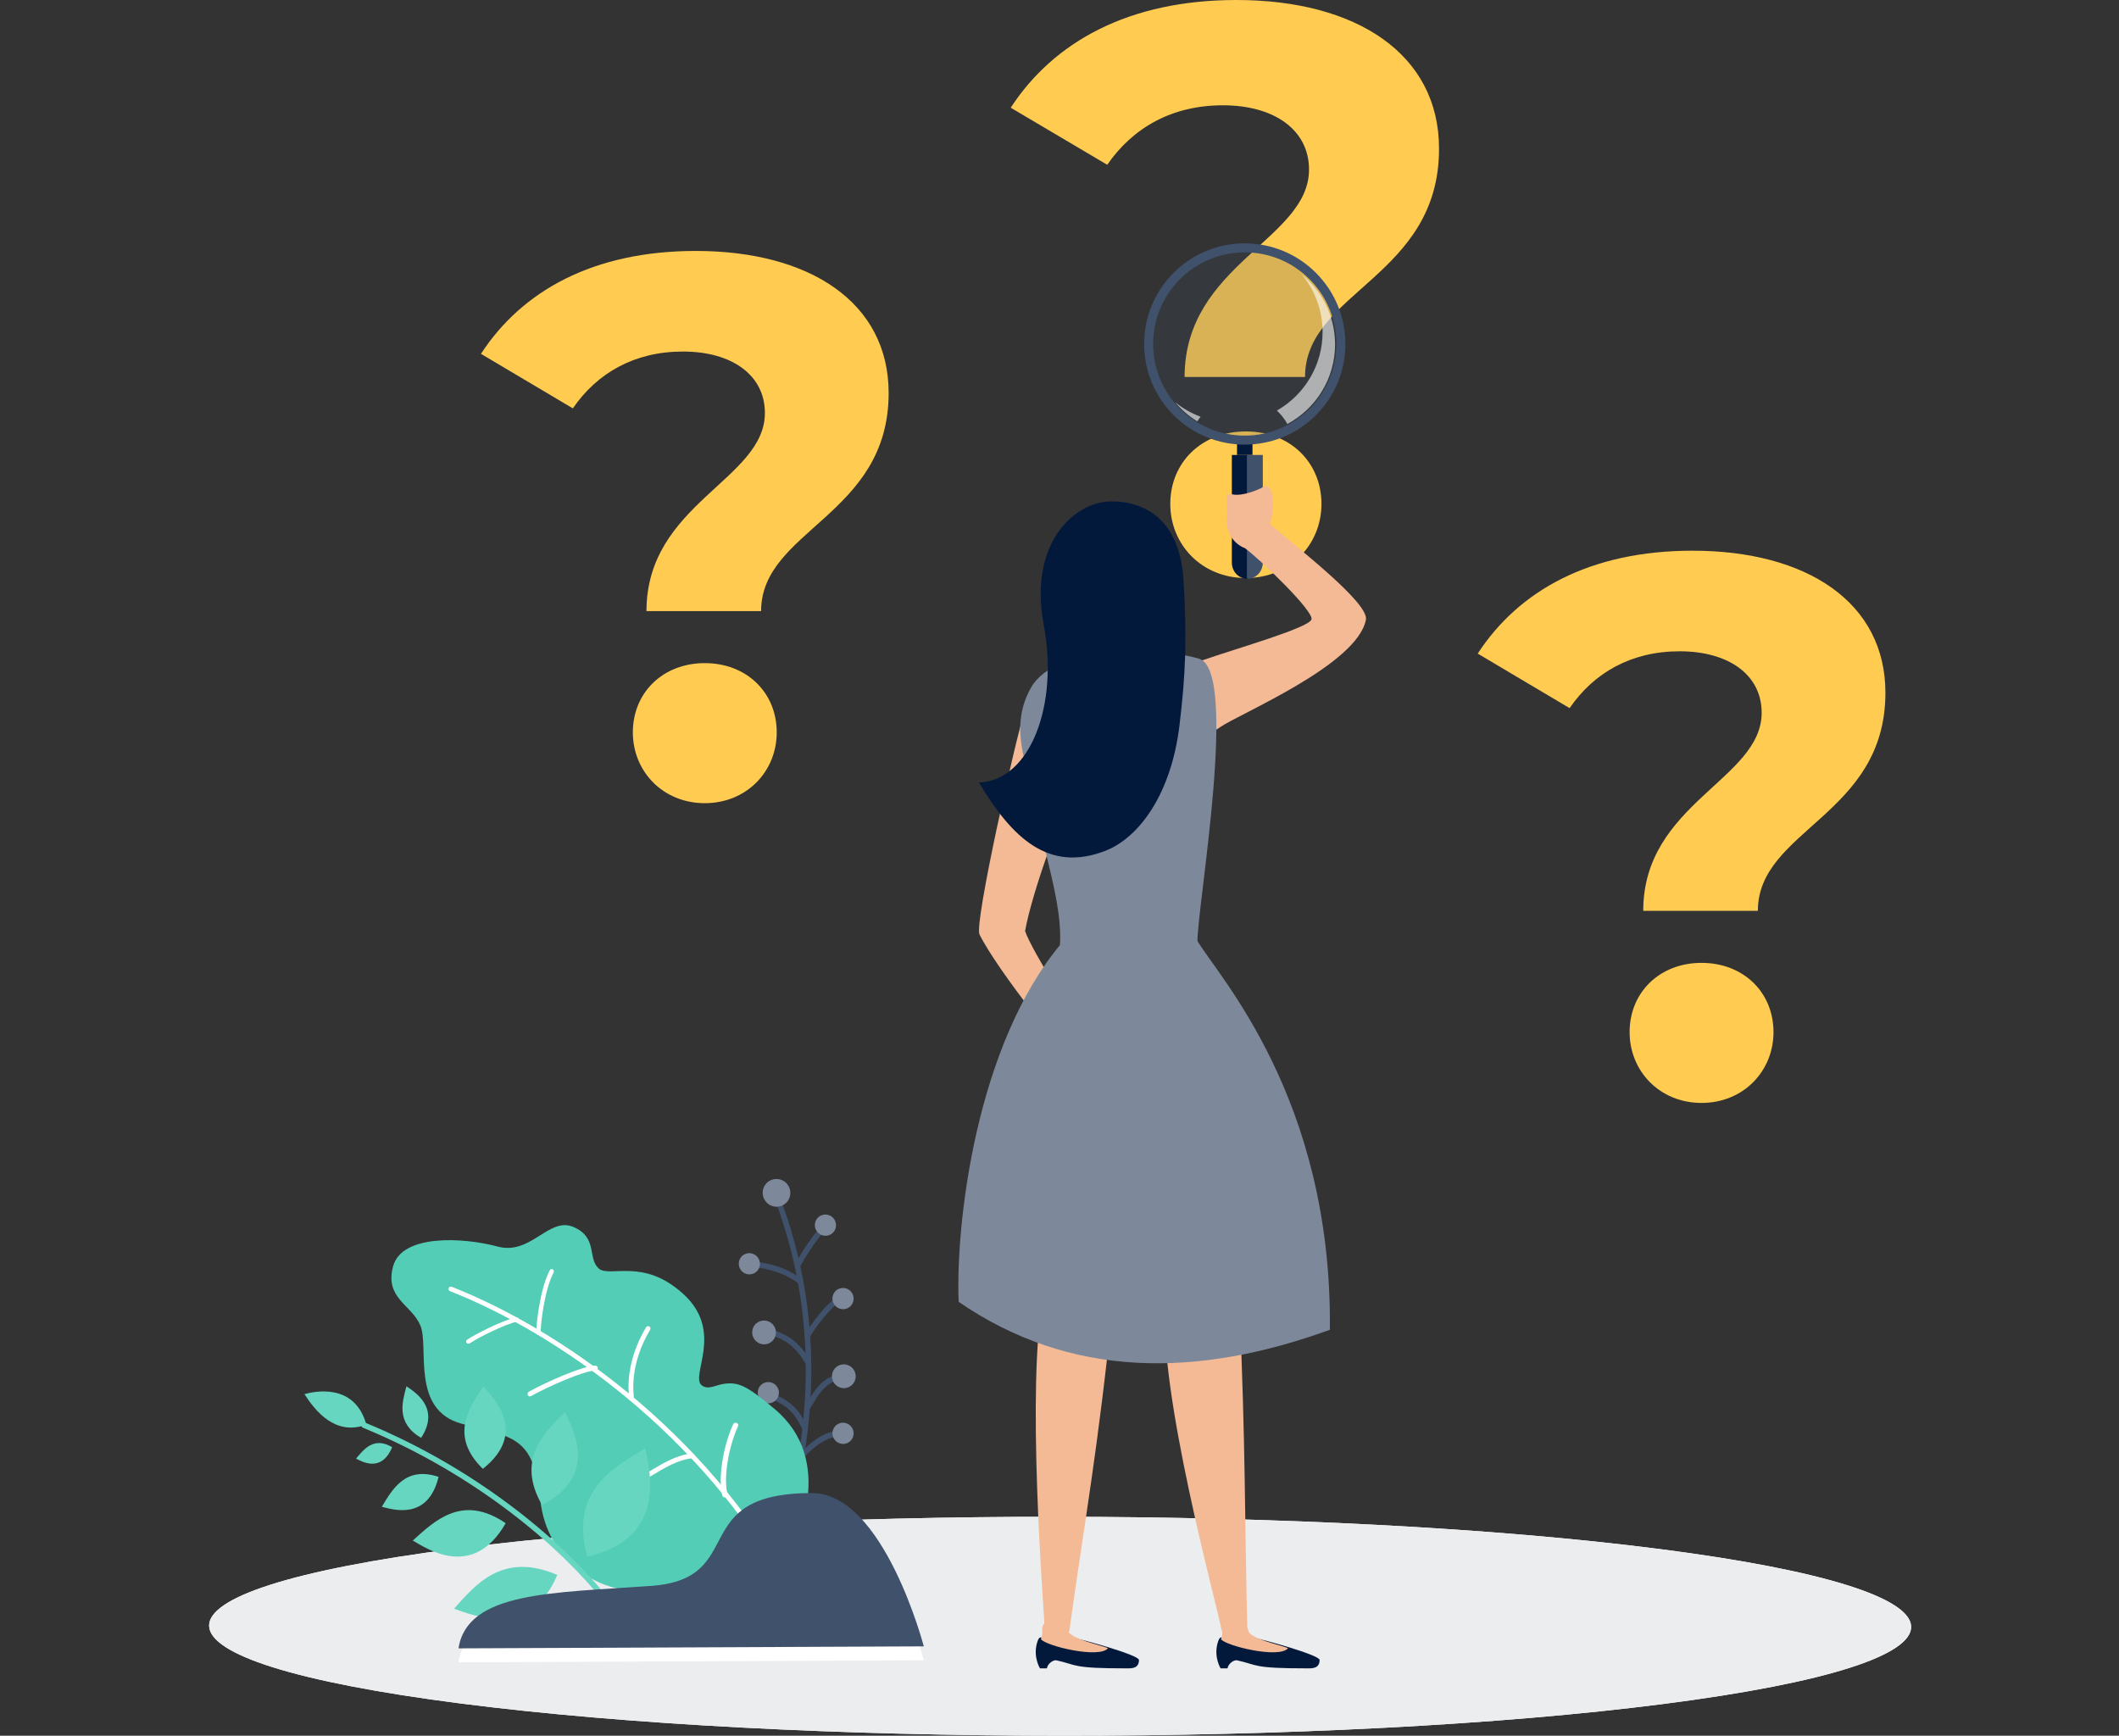 <svg fill="none" height="249" viewBox="0 0 304 249" width="304" xmlns="http://www.w3.org/2000/svg" xmlns:xlink="http://www.w3.org/1999/xlink"><rect x="0" y="0" width="304" height="249" fill="#333333" stroke="none"/><clipPath id="a"><path d="m0 0h304v249h-304z"/></clipPath><g clip-path="url(#a)"><g clip-rule="evenodd" fill-rule="evenodd"><path d="m238.692 244.435c-47.529 6.115-124.835 6.082-172.66-.071-47.83-6.152-48.072-16.096-.543-22.212 47.534-6.114 124.835-6.082 172.66.071 47.83 6.153 48.072 16.096.543 22.212" fill="#fff"/><path d="m238.692 244.435c-47.529 6.115-124.835 6.082-172.66-.071-47.83-6.152-48.072-16.096-.543-22.212 47.534-6.114 124.835-6.082 172.66.071 47.83 6.153 48.072 16.096.543 22.212" fill="#ecedef"/><path d="m167.893 72.29c0-5.959 4.518-10.399 10.844-10.399 6.327 0 10.845 4.44 10.845 10.399 0 5.842-4.518 10.632-10.845 10.632-6.326 0-10.844-4.79-10.844-10.632zm19.904-47.96c0-5.65-4.919-9.225-12.355-9.225-7.324 0-12.93 3.229-16.592 8.533l-13.85-8.187c6.182-9.455 16.936-15.451 32.387-15.451 17.163 0 29.064 7.725 29.064 21.332 0 18.449-19.225 20.525-19.225 32.748h-17.279c0-16.143 17.85-19.717 17.85-29.75z" fill="#ffcb50"/><path d="m233.79 148.062c0-5.693 4.299-9.934 10.321-9.934s10.322 4.241 10.322 9.934c0 5.581-4.3 10.158-10.322 10.158s-10.321-4.577-10.321-10.158zm18.945-45.819c0-5.397-4.683-8.812-11.76-8.812-6.971 0-12.307 3.085-15.793 8.152l-13.182-7.822c5.884-9.033 16.12-14.761 30.826-14.761 16.336 0 27.663 7.38 27.663 20.379 0 17.626-18.298 19.609-18.298 31.286h-16.446c0-15.423 16.99-18.837 16.99-28.422z" fill="#ffcb50"/><path d="m90.79 105.062c0-5.692 4.3-9.934 10.322-9.934 6.022 0 10.321 4.242 10.321 9.934 0 5.581-4.299 10.158-10.321 10.158-6.022 0-10.322-4.577-10.322-10.158zm18.945-45.819c0-5.398-4.683-8.813-11.76-8.813-6.971 0-12.307 3.085-15.793 8.152l-13.182-7.822c5.884-9.033 16.12-14.761 30.826-14.761 16.336 0 27.663 7.38 27.663 20.379 0 17.626-18.298 19.609-18.298 31.285h-16.446c0-15.422 16.99-18.837 16.99-28.422z" fill="#ffcb50"/><path d="m113.101 216.484c.053.092.142.162.254.189.212.051.425-.081.476-.295 1.665-7.157 5.567-23.917-1.607-43.738-.076-.207-.303-.315-.508-.241-.207.074-.313.302-.238.509 7.093 19.6 3.229 36.198 1.58 43.285-.025.103-.007.206.043.291" fill="#40516c"/><path d="m108.056 181.617c.062.108.174.185.306.197 3.392.331 5.695 1.855 6.234 2.363.16.151.411.144.561-.016s.141-.411-.02-.562c-.633-.597-3.072-2.222-6.701-2.576-.218-.021-.411.138-.432.357-.008.086.012.168.052.237" fill="#40516c"/><path d="m114.054 181.757c.035.06.086.111.15.148.191.107.433.04.54-.151 1.055-1.891 2.702-4.399 3.829-5.438.159-.149.17-.399.021-.563-.148-.161-.399-.173-.56-.024-1.368 1.262-3.147 4.134-3.984 5.633-.069.127-.064.276.004.395" fill="#40516c"/><path d="m115.492 191.823c.035.061.087.112.152.148.192.107.433.038.539-.153.802-1.454 3.074-4.348 4.08-4.859.195-.101.272-.34.171-.535-.097-.192-.338-.275-.534-.176-1.252.639-3.643 3.787-4.411 5.183-.071.126-.065.274.003.392" fill="#40516c"/><path d="m109.5 191.216c.058.101.159.176.283.195 3.459.538 4.827 2.687 5.645 3.968.085.135.163.257.236.367.122.183.369.232.551.11s.226-.364.107-.553c-.071-.103-.145-.221-.226-.349-.832-1.305-2.379-3.736-6.195-4.329-.216-.034-.418.115-.45.333-.015.092.005.182.049.258" fill="#40516c"/><path d="m115.439 202.209c.033.057.079.105.139.141.187.115.432.055.544-.133l.236-.397c.952-1.606 2.254-3.808 4.161-3.754.219.007.402-.166.406-.386.005-.22-.169-.403-.387-.409-2.372-.067-3.811 2.365-4.862 4.141l-.233.392c-.078.128-.074.284-.004.405" fill="#40516c"/><path d="m110.223 200.448c.045.078.119.142.209.175 3.087 1.116 3.95 2.917 4.711 4.503.096.202.332.282.529.188.198-.094.281-.331.185-.53-.786-1.641-1.765-3.683-5.158-4.91-.206-.074-.433.032-.507.241-.041.114-.026.234.031.333" fill="#40516c"/><path d="m114.6 209.122c.021.037.048.07.082.1.165.145.415.129.559-.035 1.629-1.861 3.595-3.087 4.891-3.05.219.007.402-.166.407-.387.004-.219-.17-.402-.387-.408-1.874-.054-4.073 1.679-5.509 3.319-.114.13-.126.317-.043.461" fill="#40516c"/><path d="m108.585 209.44c.05.087.133.156.238.186 2.864.799 4.138 4.054 4.554 5.416.065.21.286.331.496.266.209-.062.327-.284.263-.495-.453-1.487-1.858-5.048-5.103-5.954-.212-.059-.431.064-.488.277-.029.106-.012.215.04.304" fill="#40516c"/><path d="m109.496 170.554c.307-1.053 1.41-1.653 2.462-1.34 1.051.313 1.655 1.419 1.348 2.472s-1.409 1.654-2.46 1.342c-1.052-.313-1.657-1.421-1.35-2.474" fill="#7d899a"/><path d="m116.961 175.32c.234-.807 1.078-1.266 1.885-1.026.806.239 1.268 1.087 1.033 1.895-.236.806-1.079 1.266-1.885 1.026-.806-.239-1.269-1.088-1.033-1.895" fill="#7d899a"/><path d="m106.045 180.86c.235-.808 1.078-1.267 1.885-1.028.805.241 1.269 1.088 1.033 1.894-.235.808-1.079 1.267-1.885 1.029-.805-.24-1.267-1.088-1.033-1.895" fill="#7d899a"/><path d="m119.484 185.855c.235-.808 1.079-1.266 1.885-1.028.806.241 1.268 1.09 1.033 1.896s-1.079 1.267-1.885 1.027-1.268-1.088-1.033-1.895" fill="#7d899a"/><path d="m108.769 199.352c.234-.807 1.079-1.267 1.884-1.026.806.238 1.269 1.087 1.033 1.894-.234.807-1.078 1.267-1.885 1.027-.805-.24-1.268-1.088-1.032-1.895" fill="#7d899a"/><path d="m119.488 205.183c.235-.808 1.079-1.267 1.883-1.028.807.239 1.27 1.089 1.035 1.894-.235.808-1.08 1.268-1.885 1.028-.807-.24-1.269-1.088-1.033-1.894" fill="#7d899a"/><path d="m107.977 190.657c.263-.905 1.21-1.421 2.114-1.152.904.268 1.422 1.22 1.159 2.125-.264.906-1.211 1.421-2.114 1.152-.904-.269-1.423-1.221-1.159-2.125" fill="#7d899a"/><path d="m119.422 196.942c.265-.904 1.21-1.42 2.114-1.152.903.27 1.422 1.222 1.159 2.125-.264.906-1.211 1.422-2.115 1.153-.903-.269-1.422-1.22-1.158-2.126" fill="#7d899a"/><path d="m106.443 208.624c.264-.905 1.21-1.419 2.114-1.151.904.269 1.423 1.22 1.159 2.125s-1.21 1.421-2.114 1.152c-.905-.27-1.423-1.22-1.159-2.126" fill="#7d899a"/><path d="m111.491 225.418c3.348-3.833 8.343-15.981-.308-23.243-3.917-3.288-5.141-3.927-7.188-3.677-1.334.161-2.364.961-3.316.236-1.738-1.327 3.268-7.637-2.579-13.042-5.847-5.404-10.69-2.286-12.251-3.763-1.563-1.479-.08-4.446-3.607-5.925-3.526-1.479-6.062 4.111-10.855 2.819-4.986-1.344-13.736-1.786-14.989 2.827-1.253 4.614 2.648 5.467 3.918 8.516 1.272 3.051-1.435 12.093 5.931 14.078 7.32 1.973 10.318 1.659 11.264 10.894.946 9.232 9.373 13.617 13.929 12.798 4.556-.818 3.405 1.546 1.051 2.858-2.354 1.314 1.348 3.269 4.711 2.854 3.364-.414 10.086-3.421 14.287-8.23" fill="#53cdb5"/><path d="m113.138 228.035c-.119 0-.235-.063-.297-.175-12.247-22.23-32.972-36.604-48.285-42.641-.174-.068-.258-.264-.189-.436.069-.172.264-.256.44-.188 15.422 6.082 36.296 20.556 48.629 42.944.089.162.029.366-.135.455-.051.028-.108.041-.162.041" fill="#fff"/><path d="m77.255 191.501c-.171 0-.31-.147-.313-.331-.019-1.236.526-6.273 1.933-8.947.085-.162.276-.219.427-.127.151.091.204.296.119.458-1.327 2.522-1.869 7.453-1.852 8.605.003.185-.135.338-.308.342z" fill="#fff"/><path d="m67.208 192.76c-.102 0-.203-.04-.271-.118-.118-.135-.092-.331.058-.437 1.091-.777 5.104-2.797 7.001-3.215.186-.041.372.061.417.228.045.167-.068.337-.253.377-1.784.394-5.712 2.369-6.738 3.099-.063.044-.139.066-.213.066" fill="#fff"/><path d="m90.606 200.949c-.174 0-.323-.129-.341-.302-.132-1.292-.534-5.228 2.414-10.238.094-.16.304-.216.469-.123s.221.298.126.459c-2.838 4.823-2.452 8.595-2.326 9.836.019.184-.119.349-.307.367-.012.001-.023.001-.034.001" fill="#fff"/><path d="m76.026 200.319c-.121 0-.238-.065-.301-.18-.093-.168-.034-.382.133-.476 2.246-1.28 7.715-3.737 9.555-3.753h.003c.189 0 .343.154.345.347.002.194-.151.353-.342.354-1.666.015-6.98 2.385-9.224 3.664-.053.029-.111.044-.168.044" fill="#fff"/><path d="m92.395 212.288c-.117 0-.231-.064-.293-.178-.09-.166-.033-.377.129-.471.296-.172.613-.363.945-.564 1.742-1.056 3.909-2.37 6.079-2.565.188-.02.347.125.363.315.016.191-.12.359-.305.375-2.019.182-4.114 1.451-5.798 2.473-.336.203-.656.397-.956.57-.052.03-.108.045-.164.045" fill="#fff"/><path d="m104.005 214.807c-.173 0-.331-.104-.373-.261-.633-2.363.06-6.954 1.546-10.234.078-.174.301-.258.498-.189.197.07.292.269.214.443-1.436 3.169-2.114 7.575-1.511 9.823.049.182-.079.366-.285.409-.03.007-.06.009-.089.009" fill="#fff"/><path d="m52.557 204.371c-4.499 1.671-7.362-2.031-8.884-4.377 1.412-.4 7.217-1.66 8.884 4.377" fill="#66d6c0"/><path d="m86.957 229.963c-.119 0-.236-.053-.315-.153-6.024-7.698-18.27-18.308-34.578-24.997-.203-.083-.3-.314-.217-.518.084-.202.317-.297.52-.215 16.452 6.748 28.817 17.464 34.903 25.244.135.173.104.421-.07.556-.073.057-.159.083-.244.083" fill="#66d6c0"/><path d="m84.248 223.3c-2.56-9.342 3.679-12.756 8.336-15.548.567 2.918 3.341 12.933-8.336 15.548" fill="#66d6c0"/><path d="m77.761 215.896c-3.755-6.541.308-10.322 3.292-13.326.996 2.088 5.045 9.094-3.292 13.326" fill="#66d6c0"/><path d="m69.27 210.714c-4.816-4.734-1.975-8.724.062-11.846 1.355 1.552 6.537 6.618-.062 11.846" fill="#66d6c0"/><path d="m60.414 206.271c-3.63-2.147-2.713-5.114-2.103-7.403 1.061.74 4.961 3.034 2.103 7.403" fill="#66d6c0"/><path d="m79.951 225.927c-7.839-3.35-11.707 1.367-14.807 4.852 2.482.855 10.879 4.471 14.807-4.852" fill="#66d6c0"/><path d="m72.547 218.509c-6.211-4.236-10.183-.35-13.327 2.489 1.995 1.148 8.645 5.713 13.327-2.489" fill="#66d6c0"/><path d="m62.922 211.861c-4.762-1.582-6.627 1.785-8.144 4.292 1.491.366 6.594 2.079 8.144-4.292" fill="#66d6c0"/><path d="m56.259 207.605c-2.614-1.555-4.043.286-5.183 1.64.832.406 3.63 2.082 5.183-1.64" fill="#66d6c0"/><path d="m177.466 65.265.002-2.221h2.219l-.001 2.221z" fill="#02193c"/><path d="m181.168 80.712v-15.447l-2.221 0v17.769c1.227 0 2.221-1.039 2.221-2.321" fill="#40516c"/><path d="m176.726 65.264v15.447c0 1.282.996 2.321 2.221 2.321v-17.769z" fill="#02193c"/></g><circle cx="178.392" cy="49.184" fill="#40516c" opacity=".2" r="13.543"/><path clip-rule="evenodd" d="m178.653 62.49c-7.261.041-13.177-5.81-13.219-13.069-.041-7.259 5.809-13.177 13.069-13.219 7.259-.041 13.177 5.81 13.219 13.069.041 7.259-5.81 13.177-13.069 13.219m10.133-23.352c-5.638-5.638-14.78-5.638-20.417-0-5.638 5.638-5.638 14.779 0 20.417 5.637 5.638 14.779 5.638 20.417 0 5.638-5.638 5.638-14.779 0-20.417" fill="#40516c" fill-rule="evenodd"/><path clip-rule="evenodd" d="m184.688 60.823c-.339-.629-.782-1.214-1.326-1.756-.058-.058-.116-.115-.175-.17 3.939-2.243 6.584-6.484 6.556-11.333-.018-3.125-1.142-5.984-3-8.211 2.87 2.332 4.723 5.864 4.788 9.835v.002c0 .007 0 .014.001.021v.004.018.005.017.006.017.007.017.006c0 .008 0 .015.002.023v.084c-.004 4.932-2.772 9.225-6.846 11.41m-12.915-.376c-1.208-.741-2.286-1.675-3.191-2.759 1.088.884 2.322 1.595 3.66 2.092-.17.216-.327.438-.469.666" fill="#fff" fill-rule="evenodd" opacity=".6"/><path clip-rule="evenodd" d="m179.021 62.303c2.25-.013 4.367-.573 6.221-1.552 4.185-2.211 7.028-6.556 7.032-11.546-.005 7.201-5.921 13.057-13.253 13.098" fill="#312b8e" fill-rule="evenodd"/><path clip-rule="evenodd" d="m175.233 233.753c-.539-3.146-9.215-34.461-8.018-47.068h10.576c.937 21.404.74 30.217 1.156 46.971-.029 1.167-3.194 1.827-3.714.097" fill="#f3ba95" fill-rule="evenodd"/><path clip-rule="evenodd" d="m177.413 238.166c-.544 0-1.22.567-1.307 1.169-.761 0-.965 0-.991 0 0 0-.973-1.547-.46-3.532.323-1.251.665-.951 1.012-.625.789.601 4.007.8 4.261-.216.831.117 9.385 2.429 9.385 3.172 0 1.203-1.005 1.201-1.69 1.201-8.092 0-7.019-.468-10.21-1.169" fill="#02193c" fill-rule="evenodd"/><path clip-rule="evenodd" d="m179.071 233.829c-.285-1.182-3.906-2.069-3.719 0 .042.475-.018.936-.19 1.318h.003c.728.985 8.376 2.829 9.622 1.297-.871-.441-5.716-1.361-5.716-2.615" fill="#f3ba95" fill-rule="evenodd"/><path clip-rule="evenodd" d="m149.881 233.543c-.17-3.22-2.692-35.058-.183-47.599l10 .833c-2.216 21.595-3.997 30.695-6.272 47.073-.155 1.17-3.238 1.489-3.545-.307" fill="#f3ba95" fill-rule="evenodd"/><path clip-rule="evenodd" d="m151.501 238.166c-.545 0-1.221.567-1.307 1.169-.762 0-.966 0-.992 0 0 0-.973-1.547-.46-3.532.323-1.251.666-.951 1.012-.625.789.601 4.009.8 4.261-.216.831.117 9.385 2.429 9.385 3.172 0 1.203-1.005 1.201-1.69 1.201-8.092 0-7.019-.468-10.209-1.169" fill="#02193c" fill-rule="evenodd"/><path clip-rule="evenodd" d="m153.241 233.829c-.285-1.182-3.906-2.069-3.718 0 .043.475-.019.936-.19 1.318h.002c.728.985 8.375 2.829 9.623 1.297-.872-.441-5.717-1.361-5.717-2.615" fill="#f3ba95" fill-rule="evenodd"/><path clip-rule="evenodd" d="m147.122 101.542c-1.482 4.642-7.372 30.928-6.605 32.499 2.678 5.409 12.989 17.974 12.989 17.974s1.584 6.813 4.521 7.665c2.936.852 3.522-.062 3.814-.468.696-.966-3.51-5.495-2.552-6.394.822-.44 1.57-.811 1.892-.97-2.053-.463-1.923-1.697-3.397-2.38-2.491-1.152-9.886-13.299-10.721-15.91 1.077-5.987 5.474-17.455 7.349-22.056 1.876-4.604-7.29-9.96-7.29-9.96" fill="#f3ba95" fill-rule="evenodd"/><path clip-rule="evenodd" d="m172.475 94.732c5.17-1.797 15.278-4.653 15.673-5.873.38-1.182-7.535-8.786-9.638-10.289-1.628-1.163 2.424-4.512 3.581-3.489 3.498 3.092 14.336 11.356 13.87 13.816-1.228 6.473-18.161 13.494-20.931 15.425-2.542 1.771-2.576.932-4.139-2.006-1.562-2.939-.848-6.739 1.584-7.584" fill="#f3ba95" fill-rule="evenodd"/><path clip-rule="evenodd" d="m171.784 135.216c-.059-5.072 5.989-39.006.238-40.718-5.789-1.724-20.534-2.123-24.102 4.136-3.568 6.259.031 12.219.867 17.774.838 5.554 3.694 13.459 3.274 19.193 2.383-.028 19.723-.384 19.723-.384" fill="#7d899a" fill-rule="evenodd"/><path clip-rule="evenodd" d="m171.714 134.859c2.87 4.996 19.434 22.526 19.074 55.904-19.179 6.967-37.314 6.959-53.255-4.009-.463-10.957 2.432-36.901 14.815-51.512 4.755-.086 19.366-.383 19.366-.383" fill="#7d899a" fill-rule="evenodd"/><path clip-rule="evenodd" d="m159.354 71.928c-5.289.061-11.805 6.092-9.623 17.655 2.183 11.563-1.921 22.398-9.283 22.675 4.766 7.983 10.006 12.95 18.133 9.793 4.891-1.901 9.427-8.215 10.614-17.855.924-7.511 1.086-12.68.601-20.907-.535-9.091-5.91-11.412-10.442-11.361" fill="#02193c" fill-rule="evenodd"/><path clip-rule="evenodd" d="m178.478 78.591c-1.389-.605-2.655-2.054-2.475-4.442.161-2.149-.457-3.533.772-3.236 1.493.361 4.274-.832 4.66-1.206 1.67 0 1.333 4.147.672 5.487-.557 1.13-3.629 3.397-3.629 3.397" fill="#f3ba95" fill-rule="evenodd"/><path clip-rule="evenodd" d="m132.532 238.177s-5.747-21.991-16.054-21.991c-18.164 0-8.962 12.291-23.046 13.316-14.084 1.024-26.375.768-27.656 8.962z" fill="#fff" fill-rule="evenodd"/><path clip-rule="evenodd" d="m132.532 236.177s-5.747-21.991-16.054-21.991c-18.164 0-8.962 12.291-23.046 13.316-14.084 1.024-26.375.768-27.656 8.962z" fill="#40516c" fill-rule="evenodd"/></g></svg>